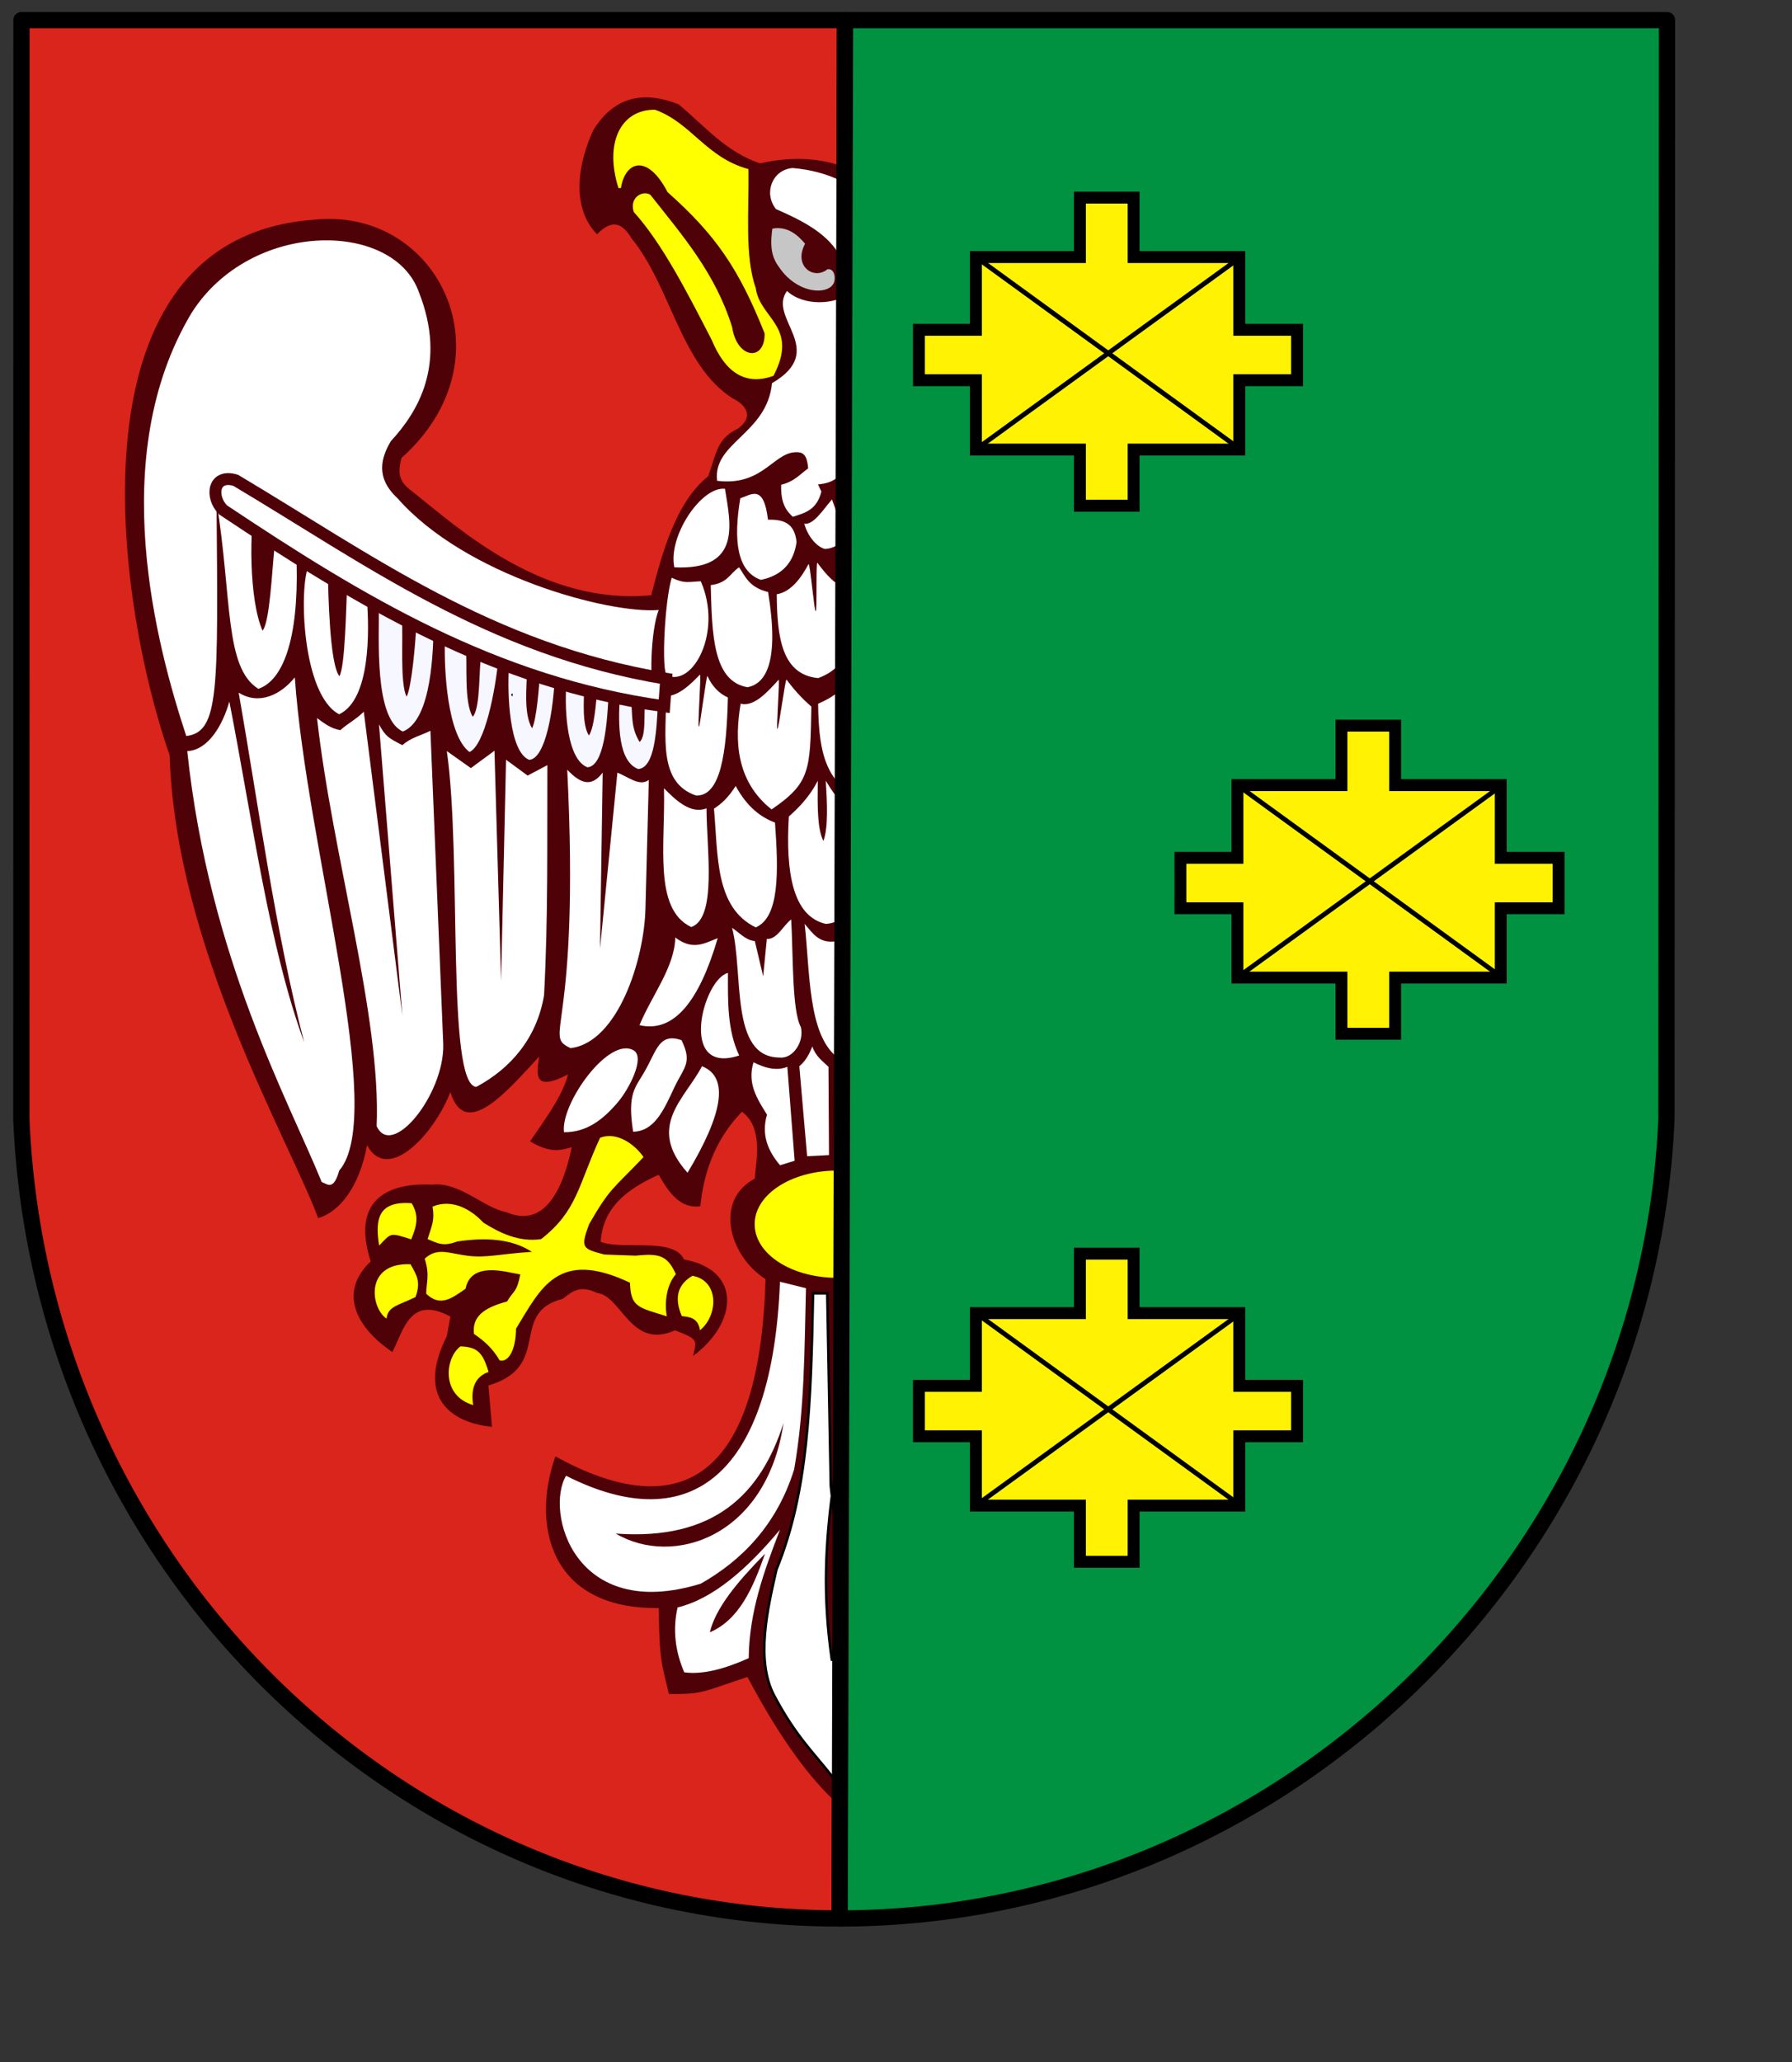 <?xml version="1.0" encoding="UTF-8" standalone="no"?>
<!-- Created with Inkscape (http://www.inkscape.org/) -->
<svg
   xmlns:dc="http://purl.org/dc/elements/1.1/"
   xmlns:cc="http://web.resource.org/cc/"
   xmlns:rdf="http://www.w3.org/1999/02/22-rdf-syntax-ns#"
   xmlns:svg="http://www.w3.org/2000/svg"
   xmlns="http://www.w3.org/2000/svg"
   xmlns:xlink="http://www.w3.org/1999/xlink"
   xmlns:sodipodi="http://inkscape.sourceforge.net/DTD/sodipodi-0.dtd"
   xmlns:inkscape="http://www.inkscape.org/namespaces/inkscape"
   id="svg2"
   sodipodi:version="0.32"
   inkscape:version="0.42+devel"
   width="600pt"
   height="690pt"
   sodipodi:docbase="D:\Inkscape-rysunki\nowe"
   sodipodi:docname="POL_Luboń_COA.svg"
   version="1.0">
  <rect width="100%" height="100%" fill="#333333" stroke="none"/>
  <defs
     id="defs5">
    <radialGradient
       r="7.793"
       fy="442.062"
       fx="258.885"
       cy="442.062"
       cx="258.885"
       gradientTransform="matrix(1.45,-0.12,0.116,1.4,-167.662,-145.507)"
       gradientUnits="userSpaceOnUse"
       id="radialGradient4548"
       xlink:href="#linearGradient3554"
       inkscape:collect="always" />
    <radialGradient
       r="7.793"
       fy="442.062"
       fx="258.885"
       cy="442.062"
       cx="258.885"
       gradientTransform="matrix(1.45,-0.12,0.116,1.4,-167.662,-145.507)"
       gradientUnits="userSpaceOnUse"
       id="radialGradient4416"
       xlink:href="#linearGradient3554"
       inkscape:collect="always" />
    <radialGradient
       r="7.793"
       fy="442.062"
       fx="258.885"
       cy="442.062"
       cx="258.885"
       gradientTransform="matrix(1.45,-0.12,0.116,1.4,-167.662,-145.507)"
       gradientUnits="userSpaceOnUse"
       id="radialGradient4098"
       xlink:href="#linearGradient3554"
       inkscape:collect="always" />
    <radialGradient
       r="7.793"
       fy="442.062"
       fx="258.885"
       cy="442.062"
       cx="258.885"
       gradientTransform="matrix(1.45,-0.12,0.116,1.4,-167.662,-145.507)"
       gradientUnits="userSpaceOnUse"
       id="radialGradient3572"
       xlink:href="#linearGradient3554"
       inkscape:collect="always" />
    <linearGradient
       id="linearGradient3554">
      <stop
         id="stop3556"
         offset="0"
         style="stop-color:#ffffff;stop-opacity:1;" />
      <stop
         id="stop3558"
         offset="1"
         style="stop-color:#000000;stop-opacity:1;" />
    </linearGradient>
  </defs>
  <sodipodi:namedview
     inkscape:window-height="685"
     inkscape:window-width="751"
     inkscape:pageshadow="2"
     inkscape:pageopacity="0.0"
     borderopacity="1.0"
     bordercolor="#666666"
     pagecolor="#ffffff"
     id="base"
     inkscape:zoom="0.47965736"
     inkscape:cx="354.919"
     inkscape:cy="358.29157"
     inkscape:window-x="152"
     inkscape:window-y="-3"
     inkscape:current-layer="svg2" />
  <path
     style="fill:none;fill-opacity:0.75;fill-rule:evenodd;stroke:#000000;stroke-width:1px;stroke-linecap:butt;stroke-linejoin:miter;stroke-opacity:1"
     d="M -384.027,114.716 C -383.904,114.716 -383.781,114.716 -384.027,114.716 z "
     id="path2997" />
  <g
     id="g3448">
    <path
       id="rect2571"
       d="M 377.239,8.986 L 9.578,8.986 L 9.534,499.602 C 18.051,698.242 178.679,855.954 374.851,855.954 L 377.239,8.986 z "
       style="opacity:1;fill:#d9251b;fill-opacity:1;fill-rule:evenodd;stroke:#000000;stroke-width:7.261;stroke-linecap:round;stroke-linejoin:round;stroke-miterlimit:4;stroke-dasharray:none;stroke-dashoffset:0;stroke-opacity:1" />
    <g
       transform="translate(-5,0)"
       id="g3326">
      <path
         id="path1312"
         d="M -4.702,8.536 C -4.173,8.536 -3.645,8.536 -4.702,8.536 z "
         style="fill:none;fill-opacity:0.75;fill-rule:evenodd;stroke:#000000;stroke-width:1.118px;stroke-linecap:butt;stroke-linejoin:miter;stroke-opacity:1" />
      <path
         id="path2189"
         d="M 296.737,97.046 C 296.208,97.046 295.68,97.046 296.737,97.046 z "
         style="fill:none;fill-opacity:0.75;fill-rule:evenodd;stroke:#000000;stroke-width:1.118px;stroke-linecap:butt;stroke-linejoin:miter;stroke-opacity:1" />
      <a
         style="fill:none;fill-opacity:1"
         id="a2345"
         transform="matrix(1.073,0,0,1.166,787.421,-1.718)">
        <path
           style="fill:#4f0108;fill-opacity:1;fill-rule:evenodd;stroke:none;stroke-width:1px;stroke-linecap:butt;stroke-linejoin:miter;stroke-opacity:1"
           d="M -480.79,91.128 C -492.016,80.496 -488.459,63.319 -482.297,51.19 C -473.651,38.445 -461.552,36.061 -446.88,41.393 C -436.16,49.513 -427.352,59.543 -412.97,64 C -362.605,53.278 -335.888,95.031 -338.868,124.172 C -341.2,144.961 -340.58,167.801 -331.495,184.783 C -323.256,199.855 -312.186,216.006 -309.971,231.077 C -272.15,226.59 -231.245,212.572 -203.462,188.011 C -192.899,183.743 -196.697,177.679 -201.954,171.433 C -226.411,155.258 -228.542,93.727 -170.305,84.773 C -124.893,79.48 -89.056,104.928 -81.385,169.926 C -79.958,208.106 -87.406,247.04 -101.731,284.467 C -108.118,349.198 -127.263,388.42 -147.698,431.412 C -153.813,439.086 -158.138,447.357 -158.248,457.033 C -166.788,463.061 -172.314,463.061 -174.826,457.033 L -183.869,441.961 C -196.919,451.634 -207.343,432.412 -218.533,421.615 C -234.405,436.996 -244.766,416.551 -256.964,408.051 L -272.036,410.312 L -253.197,434.426 L -267.514,441.208 C -269.66,448.492 -263.232,455.777 -255.457,463.061 C -248.187,470.515 -242.661,467.498 -237.372,463.061 C -229.601,455.001 -220.404,448.937 -202.708,454.772 C -181.283,455.74 -183.156,468.356 -180.855,478.886 L -246.415,478.886 L -185.376,479.64 C -177.534,495.045 -181.667,507.186 -195.926,516.564 L -204.969,501.493 L -219.286,500.739 L -212.504,512.796 C -206.327,539.796 -222.7,546.834 -232.85,550.474 C -226.367,537.788 -228.535,530.508 -238.125,527.867 C -257.604,521.981 -256.578,516.562 -258.472,506.768 C -264.825,500.133 -266.575,484.292 -284.093,499.986 C -293.613,504.611 -303.605,512.064 -311.221,505.261 C -314.539,509.756 -320.661,512.849 -316.496,521.085 C -331.212,519.639 -345.318,488.333 -317.249,484.161 C -308.323,475.405 -296.314,478.984 -285.6,477.379 L -285.6,469.09 C -288.142,464.769 -289.359,461.277 -307.453,447.236 L -314.989,464.568 C -330.57,457.04 -334.607,437.968 -340.61,420.862 C -348.586,429.521 -357.022,438.128 -347.392,448.744 C -332.192,464.31 -333.706,478.893 -352.667,492.45 C -359.814,565.443 -305.426,587.142 -267.514,554.996 C -259.007,591.787 -269.03,614.881 -306.699,617.541 C -305.746,629.111 -308.076,639.039 -311.101,648.62 C -323.675,650.716 -335.321,649.104 -345.885,643.162 C -356.074,664.317 -369.353,677.521 -382.809,689.883 C -394.615,679.467 -406.421,663.624 -418.227,643.162 C -437.265,648.975 -436.658,649.787 -450.899,649.671 C -453.664,638.694 -454.883,637.328 -455.151,616.788 C -500.82,617.325 -508.089,584.628 -498.104,558.764 C -449.647,583.275 -413.217,571.827 -410.691,490.943 C -425.745,482.085 -432.224,460.876 -415.212,452.511 C -414.397,444.762 -411.803,432.739 -420.487,426.89 C -430.17,436.018 -436.173,447.906 -437.819,463.061 C -446.101,464.052 -450.827,457.929 -455.151,451.004 C -468.029,456.318 -478.35,463.336 -479.265,476.625 C -470.333,480.002 -448.923,474.667 -444.601,483.407 C -420.358,487.421 -422.281,507.748 -440.833,520.332 C -439.248,514.162 -438.705,513.929 -448.369,510.536 C -466.798,518.097 -470.509,497.329 -480.772,496.218 C -488.274,492.877 -491.463,496.007 -495.09,498.479 C -517.82,503.827 -498.939,524.281 -525.986,531.635 L -524.479,547.46 C -542.481,545.775 -555.768,535.596 -543.318,512.796 L -541.811,505.261 C -558.259,497.167 -560.991,509.646 -565.925,518.825 C -580.817,509.639 -588.663,496.094 -574.967,484.161 C -583.703,458.919 -565.524,454.027 -549.346,454.772 C -537.887,453.645 -527.912,463.731 -518.45,465.322 C -503.459,471.295 -495.263,458.091 -491.322,440.454 C -495.836,441.596 -500.229,442.918 -508.654,438.194 C -502.335,429.653 -495.307,421.113 -492.829,412.573 C -507.422,419.564 -505.942,412.492 -504.886,405.791 C -517.903,418.689 -535.521,438.128 -541.811,419.355 C -548.341,435.092 -567.683,454.593 -576.474,439.701 C -579.713,455.843 -588.056,465.255 -596.821,467.583 C -608.919,437.556 -656.11,363.963 -658.613,290.496 C -681.433,230.206 -702.183,92.342 -598.328,85.527 C -546.41,80.672 -515.948,138.846 -562.157,176.708 C -563.205,180.978 -564.417,185.248 -557.635,189.518 C -536.91,204.869 -502.795,233.111 -458.255,229.244 C -453.765,213.391 -448.117,193.646 -434.531,183.71 C -431.066,174.581 -430.755,169.219 -422.175,165.505 C -415.034,160.697 -419.316,156.102 -424.44,153.875 C -446.086,141.05 -449.896,111.354 -466.472,92.635 C -471.245,85.144 -476.017,86.634 -480.79,91.128 z "
           id="path2339"
           sodipodi:nodetypes="cccccccccccccccccccccccccccccccccccccccccccccccccccccccccccccccccccccccccccccccccccccccccc" />
      </a>
      <g
         id="g2983"
         transform="translate(-19.511,-1.888)">
        <path
           style="fill:#ffff00;fill-opacity:1;fill-rule:evenodd;stroke:#ffff00;stroke-width:1.118px;stroke-linecap:butt;stroke-linejoin:miter;stroke-opacity:1"
           d="M 301.166,85.665 C 294.863,65.98 301.98,51.241 316.865,51.419 C 332.845,57.251 339.266,72.44 358.1,77.769 C 358.338,96.096 356.366,116.424 361.334,130.468 C 363.217,144.493 380.583,147.524 369.419,169.115 C 357.447,173.398 348.702,167.668 342.738,153.305 C 331.693,131.913 320.688,110.343 307.972,96.213 C 306.068,90.721 311.185,87.38 314.44,89.187 C 328.468,106.996 343.397,123.949 350.823,148.035 C 353.129,163.054 366.69,163.952 366.42,150.533 C 354.65,120.963 344.148,106.142 322.969,87.244 C 313.603,69.254 303.027,73.519 301.166,85.665 z "
           id="path2348"
           sodipodi:nodetypes="cccccccccccc" />
        <path
           style="fill:#c6c6c6;fill-opacity:1;fill-rule:evenodd;stroke:none;stroke-width:1px;stroke-linecap:butt;stroke-linejoin:miter;stroke-opacity:1"
           d="M 369.315,103.9 C 376.339,102.591 381.006,107.17 383.929,110.649 C 378.578,120.481 387.698,127.028 393.909,122.029 C 397.449,121.471 397.75,127.001 396.385,128.754 C 393.546,133.199 382.152,132.887 374.202,123.597 C 370.307,118.654 367.732,115.301 369.315,103.9 z "
           id="path2432"
           sodipodi:nodetypes="cccccc" />
        <path
           style="fill:#ffffff;fill-opacity:1;fill-rule:evenodd;stroke:none;stroke-width:1px;stroke-linecap:butt;stroke-linejoin:miter;stroke-opacity:1"
           d="M 433.757,128.754 C 429.23,104.822 411.293,79.485 378.319,76.863 C 369.366,77.598 365.236,87.917 370.894,95.146 C 385.818,101.779 404.658,110.461 402.855,133.271 C 397.255,137.488 383.524,138.795 375.844,131.711 C 366.929,143.846 394.516,158.052 369.161,172.847 C 366.914,195.598 342.559,199.298 344.66,216.403 C 366.111,219.08 370.187,202.092 381.536,203.767 C 388.193,204.965 382.573,221.048 389.703,218.016 C 405.454,216.634 398.598,204.014 408.265,204.573 C 419.19,209.563 406.82,219.117 440.191,217.21 C 423.918,180.328 441.202,152.363 433.757,128.754 z "
           id="path2430"
           sodipodi:nodetypes="cccccccccccc" />
      </g>
      <path
         sodipodi:nodetypes="ccc"
         id="path2464"
         d="M 306.04,253.119 C 336.146,254.548 331.197,233.836 328.643,218.076 C 318.079,216.934 303.115,239.286 306.04,253.119 z "
         style="fill:#ffffff;fill-opacity:1;fill-rule:evenodd;stroke:none;stroke-width:1px;stroke-linecap:butt;stroke-linejoin:miter;stroke-opacity:1" />
      <path
         style="fill:#ffffff;fill-opacity:1;fill-rule:evenodd;stroke:none;stroke-width:1px;stroke-linecap:butt;stroke-linejoin:miter;stroke-opacity:1"
         d="M 441.822,259.571 C 411.979,256.534 415.823,245.48 422.802,221.202 C 433.334,221.628 446.006,246.182 441.822,259.571 z "
         id="path2466"
         sodipodi:nodetypes="ccc" />
      <g
         id="g2443"
         transform="matrix(1.073,0,0,1.166,787.421,-1.718)">
        <g
           id="g2373">
          <path
             sodipodi:nodetypes="cccccccccccc"
             id="path2444"
             d="M -455.134,234.889 C -458.492,242.764 -459.108,262.819 -456.815,268.914 C -512.915,256.761 -551.867,249.223 -568.379,233.741 C -592.473,214.464 -603.796,211.795 -605.776,216.989 C -604.981,246.377 -611.521,261.871 -621.697,265.056 C -635.86,256.954 -632.582,230.563 -639.102,193.489 C -638.451,265.886 -637.885,281.578 -651.693,283.116 C -663.951,248.914 -685.317,176.229 -649.513,121.256 C -624.996,85.601 -565.844,85.749 -555.013,113.005 C -542.904,140.997 -555.666,159.432 -566.585,170.297 C -570.682,176.703 -573.059,184.252 -563.783,192.144 C -535.669,221.669 -476.061,236.427 -455.134,234.889 z "
             style="fill:#ffffff;fill-opacity:1;fill-rule:evenodd;stroke:none;stroke-width:1px;stroke-linecap:butt;stroke-linejoin:miter;stroke-opacity:1" />
          <g
             id="g2302">
            <path
               style="fill:#ffffff;fill-opacity:1;fill-rule:evenodd;stroke:none;stroke-width:1px;stroke-linecap:butt;stroke-linejoin:miter;stroke-opacity:1"
               d="M -600.76,217.899 C -604.877,226.081 -603.611,267.296 -588.085,274.8 C -574.841,269.039 -575.619,242.251 -576.487,231.427 C -584.435,226.998 -592.812,225.255 -600.76,217.899 z "
               id="path1379"
               sodipodi:nodetypes="cccc" />
            <path
               style="fill:#f7f7ff;fill-opacity:1;fill-rule:evenodd;stroke:none;stroke-width:1px;stroke-linecap:butt;stroke-linejoin:miter;stroke-opacity:1"
               d="M -571.577,233.366 C -571.368,245.384 -573.664,276.46 -561.576,281.395 C -549.182,276.89 -549.086,248.963 -548.729,241.874 C -556.483,239.707 -564.636,236.346 -571.577,233.366 z "
               id="path2254"
               sodipodi:nodetypes="cccc" />
            <path
               style="fill:#f7f7ff;fill-opacity:1;fill-rule:evenodd;stroke:none;stroke-width:1px;stroke-linecap:butt;stroke-linejoin:miter;stroke-opacity:1"
               d="M -544.093,246.835 C -544.44,256.978 -543.255,282.75 -533.853,289.237 C -527.466,286.52 -523.083,266.037 -521.734,252.823 C -529.111,251.116 -536.298,248.961 -544.093,246.835 z "
               id="path2256"
               sodipodi:nodetypes="cccc" />
            <path
               style="fill:#f7f7ff;fill-opacity:1;fill-rule:evenodd;stroke:none;stroke-width:1px;stroke-linecap:butt;stroke-linejoin:miter;stroke-opacity:1"
               d="M -517.43,256.447 C -518.197,267.03 -517.306,289.33 -508.971,292.229 C -502.162,291.726 -498.883,272.973 -498.35,259.919 C -503.925,259.572 -512.275,257.633 -517.43,256.447 z "
               id="path2260"
               sodipodi:nodetypes="cccc" />
            <path
               sodipodi:nodetypes="cccc"
               id="path2262"
               d="M -493.593,263.581 C -494.36,274.164 -493.097,292.183 -484.762,295.082 C -477.953,294.579 -476.46,278.61 -475.926,265.556 C -481.501,265.21 -488.438,264.766 -493.593,263.581 z "
               style="fill:#f7f7ff;fill-opacity:1;fill-rule:evenodd;stroke:none;stroke-width:1px;stroke-linecap:butt;stroke-linejoin:miter;stroke-opacity:1" />
            <path
               style="fill:#f7f7ff;fill-opacity:1;fill-rule:evenodd;stroke:none;stroke-width:1px;stroke-linecap:butt;stroke-linejoin:miter;stroke-opacity:1"
               d="M -471.303,268.132 C -472.07,278.715 -471.983,292.848 -463.649,295.747 C -456.84,295.244 -455.915,281.582 -455.381,268.528 C -462.536,268.763 -466.148,268.237 -471.303,268.132 z "
               id="path2264"
               sodipodi:nodetypes="cccc" />
            <g
               id="g2435"
               transform="translate(-750.085,3.321)">
              <path
                 sodipodi:nodetypes="cccc"
                 id="path2243"
                 d="M 127.622,184.883 C 124.339,201.049 124.552,227.706 130.112,239.45 C 133.141,236.489 134.112,215.937 135.092,207.649 C 131.297,201.105 129.349,193.083 127.622,184.883 z "
                 style="fill:#4f0108;fill-opacity:1;fill-rule:evenodd;stroke:none;stroke-width:1px;stroke-linecap:butt;stroke-linejoin:miter;stroke-opacity:1" />
              <path
                 sodipodi:nodetypes="cccc"
                 id="path2245"
                 d="M 157.315,218.659 C 157.525,224.371 157.934,251.961 162.079,256.887 C 164.552,253.41 164.891,229.277 165.285,223.72 L 157.315,218.659 z "
                 style="fill:#4f0108;fill-opacity:1;fill-rule:evenodd;stroke:none;stroke-width:1px;stroke-linecap:butt;stroke-linejoin:miter;stroke-opacity:1" />
              <path
                 sodipodi:nodetypes="cccc"
                 style="fill:#4f0108;fill-opacity:1;fill-rule:evenodd;stroke:none;stroke-width:1px;stroke-linecap:butt;stroke-linejoin:miter;stroke-opacity:1"
                 d="M 188.104,235.744 C 188.719,241.277 187.183,259.654 190.068,264.715 C 192.125,261.469 193.857,243.33 194.026,238.091 L 188.104,235.744 z "
                 id="path2247" />
              <path
                 id="path2249"
                 d="M 214.746,246.802 C 215.36,252.335 213.902,266.885 217.574,272.418 C 220.996,269.037 220.021,252.607 221.209,248.481 L 214.746,246.802 z "
                 style="fill:#4f0108;fill-opacity:1;fill-rule:evenodd;stroke:none;stroke-width:1px;stroke-linecap:butt;stroke-linejoin:miter;stroke-opacity:1"
                 sodipodi:nodetypes="cccc" />
              <path
                 sodipodi:nodetypes="cccc"
                 style="fill:#4f0108;fill-opacity:1;fill-rule:evenodd;stroke:none;stroke-width:1px;stroke-linecap:butt;stroke-linejoin:miter;stroke-opacity:1"
                 d="M 263.924,261.766 C 263.873,265.969 262.984,275.379 265.908,279.582 C 268.115,276.821 268.969,266.677 269.332,262.158 L 263.924,261.766 z "
                 id="path2251" />
              <path
                 id="path2253"
                 d="M 283.504,266.594 C 284.118,272.127 283.335,276.546 287.007,282.079 C 289.955,279.602 288.551,270.867 289.399,266.823 L 283.504,266.594 z "
                 style="fill:#4f0108;fill-opacity:1;fill-rule:evenodd;stroke:none;stroke-width:1px;stroke-linecap:butt;stroke-linejoin:miter;stroke-opacity:1"
                 sodipodi:nodetypes="cccc" />
              <path
                 sodipodi:nodetypes="cccc"
                 style="fill:#4f0108;fill-opacity:1;fill-rule:evenodd;stroke:none;stroke-width:1px;stroke-linecap:butt;stroke-linejoin:miter;stroke-opacity:1"
                 d="M 240.171,254.939 C 240.12,259.89 238.583,271.288 242.255,276.821 C 244.137,273.836 245.265,260.076 245.494,256.265 L 240.171,254.939 z "
                 id="path2255" />
            </g>
            <path
               style="fill:none;fill-opacity:0.75;fill-rule:evenodd;stroke:#000000;stroke-width:1px;stroke-linecap:butt;stroke-linejoin:miter;stroke-opacity:1"
               d="M -515.9,267.347 C -515.953,267.347 -516.005,267.347 -515.9,267.347 z "
               id="path2258" />
          </g>
        </g>
        <g
           id="g2401">
          <path
             sodipodi:nodetypes="cccccccc"
             id="path2393"
             d="M -606.533,260.677 C -601.61,326.044 -567.92,427.889 -588.05,449.398 C -590.482,457.24 -592.914,454.579 -595.346,453.776 C -608.767,423.29 -642.205,367.971 -651.282,288.888 C -642.436,288.515 -636.457,278.721 -633.771,269.919 C -624.058,315.691 -617.263,363.652 -602.642,400.272 C -614.636,357.952 -621.518,310.52 -629.88,266.514 C -621.332,271.437 -612.352,267.273 -606.533,260.677 z "
             style="fill:#ffffff;fill-opacity:1;fill-rule:evenodd;stroke:none;stroke-width:1px;stroke-linecap:butt;stroke-linejoin:miter;stroke-opacity:1" />
          <path
             sodipodi:nodetypes="cccccccccc"
             id="path2395"
             d="M -577.836,273.81 C -581.088,276.79 -584.826,278.508 -587.592,280.866 C -591.312,280.304 -594.059,278.452 -597.292,276.242 C -590.83,329.289 -570.561,390.55 -572.486,432.375 C -566.188,445.104 -544.417,420.429 -544.761,401.245 L -550.112,281.106 C -554.136,282.962 -558.12,283.64 -561.784,286.611 C -567.869,283.745 -568.772,283.181 -571.513,278.674 L -561.785,390.058 L -577.836,273.81 z "
             style="fill:#ffffff;fill-opacity:1;fill-rule:evenodd;stroke:none;stroke-width:1px;stroke-linecap:butt;stroke-linejoin:miter;stroke-opacity:1" />
          <path
             sodipodi:nodetypes="cccccccccc"
             id="path2397"
             d="M -543.288,288.871 L -533.285,295.39 L -523.465,288.746 L -520.714,376.793 L -518.65,292.185 L -509.676,298.251 L -501.454,294.249 C -501.576,323.514 -501.102,352.629 -502.829,382.296 C -505.824,398.745 -516.742,410.339 -531.032,417.377 C -543.618,416.481 -536.941,329.445 -543.288,288.871 z "
             style="fill:#ffffff;fill-opacity:1;fill-rule:evenodd;stroke:none;stroke-width:1px;stroke-linecap:butt;stroke-linejoin:miter;stroke-opacity:1" />
          <path
             sodipodi:nodetypes="cccccccc"
             id="path2399"
             d="M -493.184,296.013 C -487.217,301.778 -482.927,302.473 -478.441,297.126 L -479.554,364.441 L -472.322,297.126 C -467.754,298.755 -463.101,302.566 -459.248,299.907 L -460.639,348.864 C -461.074,368.582 -472.093,400.343 -491.793,402.549 C -503.772,397.315 -487.713,397.728 -493.184,296.013 z "
             style="fill:#ffffff;fill-opacity:1;fill-rule:evenodd;stroke:none;stroke-width:1px;stroke-linecap:butt;stroke-linejoin:miter;stroke-opacity:1" />
        </g>
      </g>
      <g
         id="g2417"
         transform="matrix(1.073,0,0,1.166,787.421,-1.718)">
        <g
           id="g2353">
          <path
             style="opacity:1;fill:#ffff00;fill-opacity:1;fill-rule:nonzero;stroke:none;stroke-width:2.835;stroke-linecap:round;stroke-linejoin:round;stroke-miterlimit:4;stroke-dasharray:none;stroke-dashoffset:0;stroke-opacity:1"
             d="M -168.816,116.194 C -161.151,113.704 -157.522,119.211 -156.246,125.068 C -152.812,122.621 -142.63,120.946 -139.458,129.43 C -136.238,138.043 -145.698,144.293 -152.548,143.102 C -146.283,155.379 -141.97,169.793 -142.32,183.294 C -147.556,246.117 -244.377,263.297 -304.494,269.059 L -303.957,257.059 C -227.095,255.592 -155.613,221.484 -153.451,183.613 C -152.764,172.219 -155.446,156.787 -161.234,146.044 C -164.33,149.891 -175.534,152.213 -179.289,144.528 C -183.32,136.278 -176.456,130.401 -171.71,130.568 C -174.823,127.493 -176.432,118.923 -168.816,116.194 z "
             id="path2426"
             sodipodi:nodetypes="ccsccccccscc" />
          <path
             style="fill:#ffffff;fill-opacity:1;fill-rule:evenodd;stroke:#000000;stroke-width:1px;stroke-linecap:butt;stroke-linejoin:miter;stroke-opacity:1"
             d="M -302.187,234.664 C -306.549,241.749 -302.76,247.288 -301.192,251.408 C -248.524,251.889 -194.559,230.927 -178.047,215.445 C -156.236,196.74 -152.356,181.991 -160.195,161.008 C -162.442,153.204 -165.805,151.056 -171.093,152.186 C -181.741,153.583 -187.967,138.589 -177.943,127.276 C -182.649,109.131 -159.948,101.859 -152.099,116.43 C -129.112,113.88 -127.002,137.017 -141.72,144.453 C -144.362,149.517 -141.132,153.394 -140.116,156.521 C -125.439,201.707 -152.208,213.022 -152.514,224.267 C -154.451,246.234 -149.769,260.729 -136.738,263.344 C -125.909,257.695 -126.045,243.959 -122,232.882 C -123.457,260.904 -120.318,278.113 -106.743,280.832 C -94.485,246.631 -73.119,174.516 -108.923,119.544 C -131.728,79.322 -193.733,85.178 -204.565,112.434 C -216.673,140.426 -205.624,157.72 -191.85,170.297 C -187.754,176.703 -186.518,181.398 -195.794,189.29 C -223.909,218.815 -281.26,236.201 -302.187,234.664 z "
             id="path2446"
             sodipodi:nodetypes="cccccccccccccccccc" />
          <g
             transform="matrix(-1,0,0,1,-759.467,0)"
             id="g2319">
            <path
               sodipodi:nodetypes="cccc"
               id="path2321"
               d="M -601.189,229.349 C -605.306,237.532 -603.611,267.296 -588.085,274.8 C -574.841,269.039 -576.477,257.254 -577.345,246.431 C -585.293,242.002 -593.241,236.706 -601.189,229.349 z "
               style="fill:#ffffff;fill-opacity:1;fill-rule:evenodd;stroke:none;stroke-width:1px;stroke-linecap:butt;stroke-linejoin:miter;stroke-opacity:1" />
            <path
               sodipodi:nodetypes="cccc"
               id="path2323"
               d="M -572.435,248.765 C -572.226,260.783 -573.664,276.46 -561.576,281.395 C -549.182,276.89 -549.944,264.361 -549.587,257.272 C -557.341,255.106 -565.494,251.745 -572.435,248.765 z "
               style="fill:#f7f7ff;fill-opacity:1;fill-rule:evenodd;stroke:none;stroke-width:1px;stroke-linecap:butt;stroke-linejoin:miter;stroke-opacity:1" />
            <path
               sodipodi:nodetypes="cccc"
               id="path2325"
               d="M -544.093,259.47 C -544.44,269.613 -543.255,282.75 -533.853,289.237 C -527.466,286.52 -523.083,278.672 -521.734,265.458 C -529.111,263.75 -536.298,261.596 -544.093,259.47 z "
               style="fill:#f7f7ff;fill-opacity:1;fill-rule:evenodd;stroke:none;stroke-width:1px;stroke-linecap:butt;stroke-linejoin:miter;stroke-opacity:1" />
            <path
               sodipodi:nodetypes="cccc"
               id="path2327"
               d="M -518.288,265.923 C -519.055,276.506 -517.306,289.33 -508.971,292.229 C -502.162,291.726 -499.741,282.449 -499.208,269.395 C -504.783,269.048 -513.133,267.109 -518.288,265.923 z "
               style="fill:#f7f7ff;fill-opacity:1;fill-rule:evenodd;stroke:none;stroke-width:1px;stroke-linecap:butt;stroke-linejoin:miter;stroke-opacity:1" />
            <path
               style="fill:#f7f7ff;fill-opacity:1;fill-rule:evenodd;stroke:none;stroke-width:1px;stroke-linecap:butt;stroke-linejoin:miter;stroke-opacity:1"
               d="M -493.164,270.688 C -493.932,281.271 -493.097,292.183 -484.762,295.082 C -477.953,294.579 -476.031,285.717 -475.497,272.663 C -481.072,272.317 -488.009,271.873 -493.164,270.688 z "
               id="path2329"
               sodipodi:nodetypes="cccc" />
            <path
               sodipodi:nodetypes="cccc"
               id="path2331"
               d="M -471.303,273.265 C -472.07,283.848 -471.983,292.848 -463.649,295.747 C -456.84,295.244 -455.915,286.715 -455.381,273.661 C -462.536,273.896 -466.148,273.37 -471.303,273.265 z "
               style="fill:#f7f7ff;fill-opacity:1;fill-rule:evenodd;stroke:none;stroke-width:1px;stroke-linecap:butt;stroke-linejoin:miter;stroke-opacity:1" />
            <g
               transform="translate(-750.085,3.321)"
               id="g2333">
              <path
                 style="fill:#4f0108;fill-opacity:1;fill-rule:evenodd;stroke:none;stroke-width:1px;stroke-linecap:butt;stroke-linejoin:miter;stroke-opacity:1"
                 d="M 127.622,184.883 C 124.339,201.049 124.552,215.466 130.112,227.21 C 133.141,224.249 134.112,215.937 135.092,207.649 C 131.297,201.105 129.349,193.083 127.622,184.883 z "
                 id="path2335"
                 sodipodi:nodetypes="cccc" />
              <path
                 style="fill:#4f0108;fill-opacity:1;fill-rule:evenodd;stroke:none;stroke-width:1px;stroke-linecap:butt;stroke-linejoin:miter;stroke-opacity:1"
                 d="M 158.173,233.662 C 158.383,239.375 157.505,248.013 161.65,252.938 C 164.123,249.461 164.891,244.28 165.285,238.724 L 158.173,233.662 z "
                 id="path2337"
                 sodipodi:nodetypes="cccc" />
              <path
                 id="path2340"
                 d="M 186.817,249.168 C 187.432,254.701 187.183,259.654 190.068,264.715 C 192.125,261.469 192.57,256.755 192.739,251.515 L 186.817,249.168 z "
                 style="fill:#4f0108;fill-opacity:1;fill-rule:evenodd;stroke:none;stroke-width:1px;stroke-linecap:butt;stroke-linejoin:miter;stroke-opacity:1"
                 sodipodi:nodetypes="cccc" />
              <path
                 sodipodi:nodetypes="cccc"
                 style="fill:#4f0108;fill-opacity:1;fill-rule:evenodd;stroke:none;stroke-width:1px;stroke-linecap:butt;stroke-linejoin:miter;stroke-opacity:1"
                 d="M 214.746,258.647 C 215.36,264.18 213.902,266.885 217.574,272.418 C 220.996,269.037 220.021,264.452 221.209,260.326 L 214.746,258.647 z "
                 id="path2342" />
              <path
                 id="path2344"
                 d="M 263.495,268.478 C 263.445,272.681 262.984,275.379 265.908,279.582 C 268.115,276.821 268.54,273.389 268.903,268.87 L 263.495,268.478 z "
                 style="fill:#4f0108;fill-opacity:1;fill-rule:evenodd;stroke:none;stroke-width:1px;stroke-linecap:butt;stroke-linejoin:miter;stroke-opacity:1"
                 sodipodi:nodetypes="cccc" />
              <path
                 sodipodi:nodetypes="cccc"
                 style="fill:#4f0108;fill-opacity:1;fill-rule:evenodd;stroke:none;stroke-width:1px;stroke-linecap:butt;stroke-linejoin:miter;stroke-opacity:1"
                 d="M 283.933,270.147 C 284.547,275.68 283.335,276.546 287.007,282.079 C 289.955,279.602 288.98,274.421 289.828,270.377 L 283.933,270.147 z "
                 id="path2346" />
              <path
                 id="path2349"
                 d="M 239.742,264.02 C 239.691,268.971 238.583,271.288 242.255,276.821 C 244.137,273.836 244.836,269.157 245.065,265.346 L 239.742,264.02 z "
                 style="fill:#4f0108;fill-opacity:1;fill-rule:evenodd;stroke:none;stroke-width:1px;stroke-linecap:butt;stroke-linejoin:miter;stroke-opacity:1"
                 sodipodi:nodetypes="cccc" />
            </g>
            <path
               id="path2351"
               d="M -515.9,267.347 C -515.953,267.347 -516.005,267.347 -515.9,267.347 z "
               style="fill:none;fill-opacity:0.75;fill-rule:evenodd;stroke:#000000;stroke-width:1px;stroke-linecap:butt;stroke-linejoin:miter;stroke-opacity:1" />
          </g>
        </g>
        <g
           id="g2407"
           transform="matrix(-1,0,0,1,-760.319,0.444)">
          <path
             style="fill:#ffffff;fill-opacity:1;fill-rule:evenodd;stroke:none;stroke-width:1px;stroke-linecap:butt;stroke-linejoin:miter;stroke-opacity:1"
             d="M -606.533,260.677 C -601.61,326.044 -567.92,427.889 -588.05,449.398 C -590.482,457.24 -592.914,454.579 -595.346,453.776 C -608.767,423.29 -642.205,367.971 -651.282,288.888 C -642.436,288.515 -636.457,278.721 -633.771,269.919 C -624.058,315.691 -617.263,363.652 -602.642,400.272 C -614.636,357.952 -621.518,310.52 -629.88,266.514 C -621.332,271.437 -612.352,267.273 -606.533,260.677 z "
             id="path2409"
             sodipodi:nodetypes="cccccccc" />
          <path
             style="fill:#ffffff;fill-opacity:1;fill-rule:evenodd;stroke:none;stroke-width:1px;stroke-linecap:butt;stroke-linejoin:miter;stroke-opacity:1"
             d="M -577.836,273.81 C -581.088,276.79 -584.826,278.508 -587.592,280.866 C -591.312,280.304 -594.059,278.452 -597.292,276.242 C -590.83,329.289 -570.561,390.55 -572.486,432.375 C -566.188,445.104 -544.417,420.429 -544.761,401.245 L -550.112,281.106 C -554.136,282.962 -558.12,283.64 -561.784,286.611 C -567.869,283.745 -568.772,283.181 -571.513,278.674 L -561.785,390.058 L -577.836,273.81 z "
             id="path2411"
             sodipodi:nodetypes="cccccccccc" />
          <path
             style="fill:#ffffff;fill-opacity:1;fill-rule:evenodd;stroke:none;stroke-width:1px;stroke-linecap:butt;stroke-linejoin:miter;stroke-opacity:1"
             d="M -543.288,288.871 L -533.285,295.39 L -523.465,288.746 L -520.714,376.793 L -518.65,292.185 L -509.676,298.251 L -501.454,294.249 C -501.576,323.514 -501.102,352.629 -502.829,382.296 C -505.824,398.745 -516.742,410.339 -531.032,417.377 C -543.618,416.481 -536.941,329.445 -543.288,288.871 z "
             id="path2413"
             sodipodi:nodetypes="cccccccccc" />
          <path
             style="fill:#ffffff;fill-opacity:1;fill-rule:evenodd;stroke:none;stroke-width:1px;stroke-linecap:butt;stroke-linejoin:miter;stroke-opacity:1"
             d="M -493.184,296.013 C -487.217,301.778 -482.927,302.473 -478.441,297.126 L -479.554,364.441 L -472.322,297.126 C -467.754,298.755 -463.101,302.566 -459.248,299.907 L -460.639,348.864 C -461.074,368.582 -472.093,400.343 -491.793,402.549 C -503.772,397.315 -487.713,397.728 -493.184,296.013 z "
             id="path2415"
             sodipodi:nodetypes="cccccccc" />
        </g>
      </g>
      <g
         id="g2395"
         transform="matrix(1.073,0,0,1.166,787.421,-1.718)">
        <path
           style="fill:#ffff00;fill-opacity:1;fill-rule:evenodd;stroke:none;stroke-width:2.835;stroke-linecap:butt;stroke-linejoin:miter;stroke-miterlimit:4;stroke-dasharray:none;stroke-opacity:1"
           d="M -441.095,489.657 C -429.902,491.486 -430.299,504.745 -437.94,510.486 C -438.854,505.27 -443.013,505.438 -445.545,505.062 C -449.021,497.448 -446.734,492.714 -441.095,489.657 z "
           id="path2218"
           sodipodi:nodetypes="cccc" />
        <path
           style="fill:#ffff00;fill-opacity:1;fill-rule:evenodd;stroke:none;stroke-width:0.585;stroke-linecap:butt;stroke-linejoin:miter;stroke-miterlimit:4;stroke-dasharray:none;stroke-opacity:1"
           d="M -537.605,516.662 C -530.621,516.922 -528.348,518.899 -525.927,526.459 C -531.331,528.162 -533.452,532.523 -532.339,539.115 C -545.871,535.484 -544.001,520.928 -537.605,516.662 z "
           id="path2216"
           sodipodi:nodetypes="cccc" />
        <path
           style="fill:#ffff00;fill-opacity:1;fill-rule:evenodd;stroke:none;stroke-width:2.835;stroke-linecap:butt;stroke-linejoin:miter;stroke-miterlimit:4;stroke-dasharray:none;stroke-opacity:1"
           d="M -558.402,485.249 C -555.741,489.482 -554.047,492.003 -556.306,497.785 C -563.523,501.039 -567.773,501.255 -568.369,506.036 C -575.026,502.04 -577.609,484.486 -558.402,485.249 z "
           id="path2214"
           sodipodi:nodetypes="cccc" />
        <path
           style="fill:#ffff00;fill-opacity:1;fill-rule:evenodd;stroke:none;stroke-width:0.585;stroke-linecap:butt;stroke-linejoin:miter;stroke-miterlimit:4;stroke-dasharray:none;stroke-opacity:1"
           d="M -557.929,461.886 C -554.653,466.792 -555.907,470.799 -558.102,475.706 C -567.1,473.108 -566.233,473.102 -571.446,478.095 C -573.309,467.512 -571.503,460.973 -557.929,461.886 z "
           id="path2212"
           sodipodi:nodetypes="cccc" />
        <path
           style="fill:#ffff00;fill-opacity:1;fill-rule:evenodd;stroke:none;stroke-width:0.71;stroke-linecap:butt;stroke-linejoin:miter;stroke-miterlimit:4;stroke-dasharray:none;stroke-opacity:1"
           d="M -479.543,436.875 C -488.732,455.222 -488.977,464.783 -504.053,475.625 C -513.318,476.902 -521.546,473.126 -528.108,469.286 C -533.181,464.292 -540.946,460.051 -549.23,463.17 C -548.268,468.419 -549.494,470.369 -551.287,475.618 C -547.042,477.169 -544.987,478.602 -538.925,476.518 C -527.207,474.914 -516.295,475.427 -507.903,480.499 C -521.208,481.273 -526.757,482.908 -534.625,481.992 C -542.64,481.06 -547.213,478.681 -552.487,483.107 C -550.296,489.535 -551.835,491.903 -551.848,496.542 C -546.029,501.642 -541.321,498.352 -535.501,494.615 C -533.178,483.899 -518.554,488.261 -512.703,489.145 C -514.305,496.33 -515.388,495.034 -518.212,499.496 C -528.295,501.943 -532.811,505.521 -531.99,511.905 C -528.421,514.134 -524.335,517.129 -521.339,522.002 C -517.838,522.877 -514.594,518.435 -514.499,509.893 C -504.202,494.498 -497.183,479.176 -467.077,492.304 C -466.82,501.757 -463.475,501.78 -451.76,505.147 C -452.886,499.433 -451.602,492.747 -447.995,489.057 C -451.641,481.416 -455.54,481.14 -464.766,481.949 L -477.778,481.526 C -486.54,479.299 -487.952,479.323 -484.07,469.886 C -475.322,455.858 -474.264,456.633 -461.456,444.229 C -464.831,439.611 -472.497,434.244 -479.543,436.875 z "
           id="path2210"
           sodipodi:nodetypes="cccccccscccccccccccccccc" />
      </g>
      <g
         transform="matrix(-1.073,0,0,1.166,-30.271,-1.718)"
         id="g2402">
        <path
           sodipodi:nodetypes="cccc"
           id="path2404"
           d="M -441.095,489.657 C -429.902,491.486 -430.299,504.745 -437.94,510.486 C -438.854,505.27 -443.013,505.438 -445.545,505.062 C -449.021,497.448 -446.734,492.714 -441.095,489.657 z "
           style="fill:#ffff00;fill-opacity:1;fill-rule:evenodd;stroke:none;stroke-width:2.835;stroke-linecap:butt;stroke-linejoin:miter;stroke-miterlimit:4;stroke-dasharray:none;stroke-opacity:1" />
        <path
           sodipodi:nodetypes="cccc"
           id="path2406"
           d="M -537.605,516.662 C -530.621,516.922 -528.348,518.899 -525.927,526.459 C -531.331,528.162 -533.452,532.523 -532.339,539.115 C -545.871,535.484 -544.001,520.928 -537.605,516.662 z "
           style="fill:#ffff00;fill-opacity:1;fill-rule:evenodd;stroke:none;stroke-width:0.585;stroke-linecap:butt;stroke-linejoin:miter;stroke-miterlimit:4;stroke-dasharray:none;stroke-opacity:1" />
        <path
           sodipodi:nodetypes="cccc"
           id="path2408"
           d="M -558.402,485.249 C -555.741,489.482 -554.047,492.003 -556.306,497.785 C -563.523,501.039 -567.773,501.255 -568.369,506.036 C -575.026,502.04 -577.609,484.486 -558.402,485.249 z "
           style="fill:#ffff00;fill-opacity:1;fill-rule:evenodd;stroke:none;stroke-width:2.835;stroke-linecap:butt;stroke-linejoin:miter;stroke-miterlimit:4;stroke-dasharray:none;stroke-opacity:1" />
        <path
           sodipodi:nodetypes="cccc"
           id="path2410"
           d="M -557.929,461.886 C -554.653,466.792 -555.907,470.799 -558.102,475.706 C -567.1,473.108 -566.233,473.102 -571.446,478.095 C -573.309,467.512 -571.503,460.973 -557.929,461.886 z "
           style="fill:#ffff00;fill-opacity:1;fill-rule:evenodd;stroke:none;stroke-width:0.585;stroke-linecap:butt;stroke-linejoin:miter;stroke-miterlimit:4;stroke-dasharray:none;stroke-opacity:1" />
        <path
           sodipodi:nodetypes="cccccccscccccccccccccccc"
           id="path2412"
           d="M -479.543,436.875 C -488.732,455.222 -488.977,464.783 -504.053,475.625 C -513.318,476.902 -521.546,473.126 -528.108,469.286 C -533.181,464.292 -540.946,460.051 -549.23,463.17 C -548.268,468.419 -549.494,470.369 -551.287,475.618 C -547.042,477.169 -544.987,478.602 -538.925,476.518 C -527.207,474.914 -516.295,475.427 -507.903,480.499 C -521.208,481.273 -526.757,482.908 -534.625,481.992 C -542.64,481.06 -547.213,478.681 -552.487,483.107 C -550.296,489.535 -551.835,491.903 -551.848,496.542 C -546.029,501.642 -541.321,498.352 -535.501,494.615 C -533.178,483.899 -518.554,488.261 -512.703,489.145 C -514.305,496.33 -515.388,495.034 -518.212,499.496 C -528.295,501.943 -532.811,505.521 -531.99,511.905 C -528.421,514.134 -524.335,517.129 -521.339,522.002 C -517.838,522.877 -514.594,518.435 -514.499,509.893 C -504.202,494.498 -497.183,479.176 -467.077,492.304 C -466.82,501.757 -463.475,501.78 -451.76,505.147 C -452.886,499.433 -451.602,492.747 -447.995,489.057 C -451.641,481.416 -455.54,481.14 -464.766,481.949 L -477.778,481.526 C -486.54,479.299 -487.952,479.323 -484.07,469.886 C -475.322,455.858 -474.264,456.633 -461.456,444.229 C -464.831,439.611 -472.497,434.244 -479.543,436.875 z "
           style="fill:#ffff00;fill-opacity:1;fill-rule:evenodd;stroke:none;stroke-width:0.71;stroke-linecap:butt;stroke-linejoin:miter;stroke-miterlimit:4;stroke-dasharray:none;stroke-opacity:1" />
      </g>
      <path
         d="M -346.788 469.911 A 34.199 20.399 0 1 1  -415.185,469.911 A 34.199 20.399 0 1 1  -346.788 469.911 z"
         sodipodi:ry="20.399265"
         sodipodi:rx="34.198769"
         sodipodi:cy="469.91071"
         sodipodi:cx="-380.98627"
         id="path2414"
         style="opacity:1;fill:#ffff00;fill-opacity:1;fill-rule:nonzero;stroke:none;stroke-width:0.71;stroke-linecap:round;stroke-linejoin:round;stroke-miterlimit:4;stroke-dasharray:none;stroke-dashoffset:0;stroke-opacity:1"
         sodipodi:type="arc"
         transform="matrix(1.073,0,0,1.166,787.421,-1.718)" />
      <path
         sodipodi:nodetypes="ccccc"
         id="path2469"
         d="M 353.742,216.29 C 360.126,214.704 362.482,211.105 366.507,208.49 L 371.692,219.323 C 369.579,227.731 364.13,228.892 358.928,230.589 C 356.051,227.902 353.478,224.665 353.742,216.29 z "
         style="fill:#ffffff;fill-opacity:1;fill-rule:evenodd;stroke:none;stroke-width:1px;stroke-linecap:butt;stroke-linejoin:miter;stroke-opacity:1" />
      <path
         sodipodi:nodetypes="ccccc"
         id="path2471"
         d="M 399.968,211.286 C 396.245,215.462 392.522,220.498 388.8,221.252 C 389.605,231.626 393.227,232.822 397.176,232.952 C 403.009,232.057 406.767,227.781 408.345,219.952 C 405.552,218.939 402.76,215.761 399.968,211.286 z "
         style="fill:#ffffff;fill-opacity:1;fill-rule:evenodd;stroke:none;stroke-width:1px;stroke-linecap:butt;stroke-linejoin:miter;stroke-opacity:1" />
      <path
         sodipodi:nodetypes="ccccc"
         id="path2473"
         d="M 376.416,222.831 C 372.295,227.594 368.173,234.292 364.051,233.664 C 365.587,239.281 369.564,243.93 373.225,244.93 C 378.289,244.803 382.467,240.936 384.394,236.264 C 380.245,235.022 378.536,228.48 376.416,222.831 z "
         style="fill:#ffffff;fill-opacity:1;fill-rule:evenodd;stroke:none;stroke-width:1px;stroke-linecap:butt;stroke-linejoin:miter;stroke-opacity:1" />
      <path
         sodipodi:nodetypes="ccccc"
         id="path2475"
         d="M 335.482,222.325 C 332.355,241.178 333.987,254.859 344.656,258.724 C 354.427,256.719 359.346,250.76 360.612,241.825 C 359.658,232.764 354.042,231.809 347.848,231.858 C 345.949,215.798 340.429,220.721 335.482,222.325 z "
         style="fill:#ffffff;fill-opacity:1;fill-rule:evenodd;stroke:none;stroke-width:1px;stroke-linecap:butt;stroke-linejoin:miter;stroke-opacity:1" />
      <path
         sodipodi:nodetypes="cccccc"
         id="path2477"
         d="M 408.389,225.864 C 403.602,233.192 398.816,236.529 394.029,239.297 C 390.406,237.094 384.479,245.867 378.872,250.13 C 378.949,257.888 384.94,260.051 391.237,264.43 C 402.01,259.075 412.198,252.732 413.574,231.497 L 408.389,225.864 z "
         style="fill:#ffffff;fill-opacity:1;fill-rule:evenodd;stroke:none;stroke-width:1px;stroke-linecap:butt;stroke-linejoin:miter;stroke-opacity:1" />
      <path
         sodipodi:nodetypes="cccc"
         id="path2479"
         d="M 317.856,259.35 C 312.374,259.558 310.629,260.555 304.869,257.772 C 301.664,268.575 300.216,299.717 302.748,301.346 C 314.433,306.529 327.683,281.878 317.856,259.35 z "
         style="fill:#ffffff;fill-opacity:1;fill-rule:evenodd;stroke:none;stroke-width:1px;stroke-linecap:butt;stroke-linejoin:miter;stroke-opacity:1" />
      <path
         sodipodi:nodetypes="ccccc"
         id="path2481"
         d="M 334.92,253.105 C 330.611,256.111 329.904,260.069 322.296,261.061 C 322.854,282.948 323.245,304.002 338.712,306.619 C 346.981,305.028 352.968,295.2 347.904,264.149 C 339.155,262.002 337.664,256.917 334.92,253.105 z "
         style="fill:#ffffff;fill-opacity:1;fill-rule:evenodd;stroke:none;stroke-width:1px;stroke-linecap:butt;stroke-linejoin:miter;stroke-opacity:1" />
      <path
         sodipodi:nodetypes="ccccccc"
         id="path2483"
         d="M 369.141,272.607 C 368.59,273.72 366.59,250.503 365.939,251.712 C 362.759,257.613 358.3,264.057 351.766,265.138 C 351.894,284.166 353.981,301.069 370.278,302.545 C 388.593,295.813 383.906,278.178 383.272,262.465 C 378.071,261.422 373.76,256.232 369.921,251.128 C 369.177,250.139 369.853,273.558 369.141,272.607 z "
         style="fill:#ffffff;fill-opacity:1;fill-rule:evenodd;stroke:none;stroke-width:1px;stroke-linecap:butt;stroke-linejoin:miter;stroke-opacity:1" />
      <path
         sodipodi:nodetypes="ccccc"
         id="path2485"
         d="M 413.442,252.04 C 406.712,262.191 400.057,266.707 391.013,269.542 C 388.896,287.18 392.829,299.707 405.86,304.546 C 419.615,300.291 420.267,282.551 418.18,261.992 C 418.901,255.551 415.965,254.076 413.442,252.04 z "
         style="fill:#ffffff;fill-opacity:1;fill-rule:evenodd;stroke:none;stroke-width:1px;stroke-linecap:butt;stroke-linejoin:miter;stroke-opacity:1" />
      <path
         sodipodi:nodetypes="cccc"
         id="path2487"
         d="M 426.379,262.337 C 433.795,266.321 438.306,267.426 447.86,266.798 C 450.114,277.527 449.905,289.595 448.808,302.145 C 430.423,300.232 426.785,284.926 426.379,262.337 z "
         style="fill:#ffffff;fill-opacity:1;fill-rule:evenodd;stroke:none;stroke-width:1px;stroke-linecap:butt;stroke-linejoin:miter;stroke-opacity:1" />
      <path
         sodipodi:nodetypes="ccccccc"
         id="path2489"
         d="M 317.022,324.173 C 316.267,324.913 318.19,300.265 317.444,301.024 C 312.992,305.553 308.545,310.091 302.323,310.773 C 302.483,328.528 298.599,349.124 315.743,354.94 C 326.752,355.351 329.378,335.727 329.953,311.202 C 325.739,309.285 322.811,305.971 320.823,301.636 C 320.405,300.724 317.36,325.173 317.022,324.173 z "
         style="fill:#ffffff;fill-opacity:1;fill-rule:evenodd;stroke:none;stroke-width:1px;stroke-linecap:butt;stroke-linejoin:miter;stroke-opacity:1" />
      <path
         sodipodi:nodetypes="ccccccc"
         id="path2491"
         d="M 352.074,325.154 C 351.416,325.858 353.253,302.56 352.563,303.32 C 347.474,308.934 341.567,315.474 335.639,313.976 C 332.961,330.159 333.388,348.354 349.454,361.144 C 366.67,349.374 366.734,343.873 367.216,315.262 C 362.561,311.25 359.123,307.237 356.127,303.225 C 355.601,302.52 352.577,325.858 352.074,325.154 z "
         style="fill:#ffffff;fill-opacity:1;fill-rule:evenodd;stroke:none;stroke-width:1px;stroke-linecap:butt;stroke-linejoin:miter;stroke-opacity:1" />
      <path
         sodipodi:nodetypes="ccccccc"
         id="path2493"
         d="M 386.484,299.734 C 382.148,307.889 376.082,311.434 370.229,313.978 C 370.504,337.6 374.085,350.008 392.117,358.646 C 410.512,352.561 413.587,331.723 409.034,309.068 C 403.079,306.726 397.133,304.288 391.746,296.29 C 393.169,309.133 391.783,314.936 390.636,321.336 C 388.09,315.273 387.215,309.386 386.484,299.734 z "
         style="fill:#ffffff;fill-opacity:1;fill-rule:evenodd;stroke:none;stroke-width:1px;stroke-linecap:butt;stroke-linejoin:miter;stroke-opacity:1" />
      <path
         sodipodi:nodetypes="ccccccc"
         id="path2495"
         d="M 422.68,294.681 C 420.12,300.779 418.047,307.723 414.326,311.802 C 414.666,343.432 420.177,350.181 432.512,354.929 C 441.846,350.358 448.182,338.679 445.464,305.529 C 437.712,301.64 428.489,300.038 426.727,295.605 L 429.497,313.007 C 426.322,311.192 424.397,303.434 422.68,294.681 z "
         style="fill:#ffffff;fill-opacity:1;fill-rule:evenodd;stroke:none;stroke-width:1px;stroke-linecap:butt;stroke-linejoin:miter;stroke-opacity:1" />
      <path
         id="path2497"
         d="M 314.507,412.606 C 314.507,412.477 314.507,412.347 314.507,412.606 z "
         style="fill:none;fill-opacity:0.75;fill-rule:evenodd;stroke:#000000;stroke-width:1.118px;stroke-linecap:butt;stroke-linejoin:miter;stroke-opacity:1" />
      <path
         sodipodi:nodetypes="cccc"
         id="path2499"
         d="M 313.607,413.625 C 296.559,405.644 302.105,376.491 301.416,351.695 C 306.609,356.972 313.349,363.44 320.419,360.653 C 320.407,378.586 325.225,409.505 313.607,413.625 z "
         style="fill:#ffffff;fill-opacity:1;fill-rule:evenodd;stroke:none;stroke-width:1px;stroke-linecap:butt;stroke-linejoin:miter;stroke-opacity:1" />
      <path
         sodipodi:nodetypes="ccccc"
         id="path2501"
         d="M 333.414,350.676 C 330.187,355.869 326.96,358.705 323.734,360.803 C 325.605,381.606 324.102,404.853 342.378,413.775 C 353.018,409.237 352.575,388.952 350.983,367.035 C 344.73,364.594 338.716,360.344 333.414,350.676 z "
         style="fill:#ffffff;fill-opacity:1;fill-rule:evenodd;stroke:none;stroke-width:1px;stroke-linecap:butt;stroke-linejoin:miter;stroke-opacity:1" />
      <path
         sodipodi:nodetypes="ccccccc"
         id="path2503"
         d="M 370.073,348.339 C 366.248,355.883 360.99,360.881 357.166,364.308 C 355.672,389.43 358.949,408.838 373.658,412.217 C 389.079,411.221 389.618,389.304 389.076,365.866 C 383.635,362.372 378.145,355.976 373.658,348.339 C 374.263,358.347 374.812,369.311 372.583,375.214 C 369.861,369.704 369.933,360.069 370.073,348.339 z "
         style="fill:#ffffff;fill-opacity:1;fill-rule:evenodd;stroke:none;stroke-width:1px;stroke-linecap:butt;stroke-linejoin:miter;stroke-opacity:1" />
      <path
         sodipodi:nodetypes="ccccc"
         id="path2505"
         d="M 412.277,346.93 C 406.608,354.996 400.69,362.523 392.199,364.458 C 393.862,381.733 386.963,405.027 403.314,411.977 C 420.078,404.22 422.259,381.552 423.034,357.447 C 415.91,355.479 414.96,350.828 412.277,346.93 z "
         style="fill:#ffffff;fill-opacity:1;fill-rule:evenodd;stroke:none;stroke-width:1px;stroke-linecap:butt;stroke-linejoin:miter;stroke-opacity:1" />
      <path
         sodipodi:nodetypes="ccccc"
         id="path2507"
         d="M 449.94,350.676 L 450.657,401.7 C 449.419,409.268 445.765,411.586 441.693,412.996 C 426.805,414.962 434.541,379.243 432.371,360.024 C 439.815,359.782 445.357,356.098 449.94,350.676 z "
         style="fill:#ffffff;fill-opacity:1;fill-rule:evenodd;stroke:none;stroke-width:1px;stroke-linecap:butt;stroke-linejoin:miter;stroke-opacity:1" />
      <path
         sodipodi:nodetypes="cccc"
         id="path2509"
         d="M 306.467,418.29 C 306.176,431.533 295.945,444.156 290.485,457.399 C 305.928,460.989 317.2,446.578 325.415,418.567 C 319.492,420.871 314.288,424.231 306.467,418.29 z "
         style="fill:#ffffff;fill-opacity:1;fill-rule:evenodd;stroke:none;stroke-width:1px;stroke-linecap:butt;stroke-linejoin:miter;stroke-opacity:1" />
      <path
         sodipodi:nodetypes="cccc"
         id="path2511"
         d="M 451.111,419.228 C 454.85,437.329 461.499,449.11 469.038,458.957 C 455.186,458.924 439.939,449.44 433.901,421.565 C 440.576,424.866 446.347,424.235 451.111,419.228 z "
         style="fill:#ffffff;fill-opacity:1;fill-rule:evenodd;stroke:none;stroke-width:1px;stroke-linecap:butt;stroke-linejoin:miter;stroke-opacity:1" />
      <path
         sodipodi:nodetypes="ccc"
         id="path2513"
         d="M 329.987,434.105 C 329.932,446.847 329.661,459.648 335,470.925 C 307.425,480.081 318.979,436.625 329.987,434.105 z "
         style="fill:#ffffff;fill-opacity:1;fill-rule:evenodd;stroke:none;stroke-width:1px;stroke-linecap:butt;stroke-linejoin:miter;stroke-opacity:1" />
      <path
         sodipodi:nodetypes="cccccccc"
         id="path2515"
         d="M 331.82,413.946 C 335.114,416.204 338.058,419.6 341.968,419.848 L 345.7,435.587 L 347.341,418.897 C 351.854,419.355 354.953,412.502 358.214,410.239 C 359.131,426.496 358.545,450.901 362.497,458.178 C 364.184,464.689 359.022,472.527 353.068,471.841 C 330.698,471.827 337.082,434.404 331.82,413.946 z "
         style="fill:#ffffff;fill-opacity:1;fill-rule:evenodd;stroke:none;stroke-width:1px;stroke-linecap:butt;stroke-linejoin:miter;stroke-opacity:1" />
      <path
         sodipodi:nodetypes="ccccc"
         id="path2517"
         d="M 364.218,412.202 C 367.538,416.05 370.319,420.601 376.963,420.114 C 382.456,419.838 386.612,415.202 390.749,410.507 C 390.267,433.467 396.426,464.002 378.524,471.543 C 365.687,461.093 366.649,433.956 364.218,412.202 z "
         style="fill:#ffffff;fill-opacity:1;fill-rule:evenodd;stroke:none;stroke-width:1px;stroke-linecap:butt;stroke-linejoin:miter;stroke-opacity:1" />
      <path
         sodipodi:nodetypes="ccccc"
         id="path2519"
         d="M 409.477,419.267 C 406.331,419.077 402.566,416.535 398.032,411.072 C 398.727,432.339 390.699,464.977 403.755,470.13 C 418.269,462.378 423.91,437.756 427.425,409.094 C 421.811,413.887 416.42,419.526 409.477,419.267 z "
         style="fill:#ffffff;fill-opacity:1;fill-rule:evenodd;stroke:none;stroke-width:1px;stroke-linecap:butt;stroke-linejoin:miter;stroke-opacity:1" />
      <path
         sodipodi:nodetypes="ccc"
         id="path2521"
         d="M 430.546,428.309 C 418.952,454.154 418.131,471.972 430.807,479.738 C 440.101,472.228 443.992,445.892 430.546,428.309 z "
         style="fill:#ffffff;fill-opacity:1;fill-rule:evenodd;stroke:none;stroke-width:1px;stroke-linecap:butt;stroke-linejoin:miter;stroke-opacity:1" />
      <path
         sodipodi:nodetypes="ccsc"
         id="path2523"
         d="M 288.035,468.741 C 276.938,461.864 255.108,492.544 256.791,505.169 C 266.913,505.243 274.259,499.537 280.855,491.74 C 285.999,485.659 292.914,472.056 288.035,468.741 z "
         style="fill:#ffffff;fill-opacity:1;fill-rule:evenodd;stroke:none;stroke-width:1px;stroke-linecap:butt;stroke-linejoin:miter;stroke-opacity:1" />
      <path
         sodipodi:nodetypes="cscsc"
         id="path2525"
         d="M 468.151,465.577 C 473.255,461.202 480.425,468.564 487.568,476.691 C 493.861,483.851 501.78,491.689 498.562,499.744 C 486.671,505.793 482.75,496.296 476.346,488.264 C 470.236,480.6 466.088,470.917 468.151,465.577 z "
         style="fill:#ffffff;fill-opacity:1;fill-rule:evenodd;stroke:none;stroke-width:1px;stroke-linecap:butt;stroke-linejoin:miter;stroke-opacity:1" />
      <path
         sodipodi:nodetypes="cccc"
         id="path2527"
         d="M 441.813,471.099 C 450.579,477.566 455.072,524.545 444.072,525.515 C 438.541,515.277 428.614,498.369 430.587,485.967 C 433.792,483.69 440.251,478.407 441.813,471.099 z "
         style="fill:#ffffff;fill-opacity:1;fill-rule:evenodd;stroke:none;stroke-width:1px;stroke-linecap:butt;stroke-linejoin:miter;stroke-opacity:1" />
      <path
         sodipodi:nodetypes="ccc"
         id="path2529"
         d="M 318.386,475.717 C 330.518,480.518 327.864,496.753 311.935,523.254 C 293.385,502.453 310.822,490.267 318.386,475.717 z "
         style="fill:#ffffff;fill-opacity:1;fill-rule:evenodd;stroke:none;stroke-width:1px;stroke-linecap:butt;stroke-linejoin:miter;stroke-opacity:1" />
      <path
         sodipodi:nodetypes="cscsc"
         id="path2531"
         d="M 309.23,464.059 C 314.286,474.31 310.177,476.365 306.077,485.113 C 301.399,495.093 297.283,504.724 287.648,504.943 C 284.945,487.747 288.656,485.288 292.786,478.058 C 298.279,468.441 299.232,460.745 309.23,464.059 z "
         style="fill:#ffffff;fill-opacity:1;fill-rule:evenodd;stroke:none;stroke-width:1px;stroke-linecap:butt;stroke-linejoin:miter;stroke-opacity:1" />
      <path
         sodipodi:nodetypes="ccsc"
         id="path2533"
         d="M 444.786,464.252 C 447.704,478.074 461.024,507.979 471.897,505.718 C 474.102,491.57 469.366,486.003 465.198,476.409 C 461.194,467.191 464.424,461.067 444.786,464.252 z "
         style="fill:#ffffff;fill-opacity:1;fill-rule:evenodd;stroke:none;stroke-width:1px;stroke-linecap:butt;stroke-linejoin:miter;stroke-opacity:1" />
      <path
         sodipodi:nodetypes="cccccc"
         id="path2640"
         d="M 341.384,473.958 C 346.11,476.362 351.534,478.029 356.492,475.978 L 359.746,517.894 L 353.238,519.914 C 347.861,513.536 344.768,506.394 347.414,497.334 C 343.096,490.378 338.473,483.532 341.384,473.958 z "
         style="fill:#ffffff;fill-opacity:1;fill-rule:evenodd;stroke:none;stroke-width:1px;stroke-linecap:butt;stroke-linejoin:miter;stroke-opacity:1" />
      <path
         sodipodi:nodetypes="cccccc"
         id="path2642"
         d="M 367.649,466.888 C 365.712,471.864 363.775,474.083 361.838,475.726 L 365.325,515.874 L 375.087,515.369 L 374.854,475.978 C 372.2,473.359 369.144,471.396 367.649,466.888 z "
         style="fill:#ffffff;fill-opacity:1;fill-rule:evenodd;stroke:none;stroke-width:1px;stroke-linecap:butt;stroke-linejoin:miter;stroke-opacity:1" />
      <path
         sodipodi:nodetypes="cccccc"
         id="path2644"
         d="M 379.968,476.483 C 384.614,475.468 388.367,469.987 391.822,466.383 C 393.245,469.145 394.464,473.281 398.33,474.716 L 388.8,515.621 L 380.665,514.611 L 379.968,476.483 z "
         style="fill:#ffffff;fill-opacity:1;fill-rule:evenodd;stroke:none;stroke-width:1px;stroke-linecap:butt;stroke-linejoin:miter;stroke-opacity:1" />
      <path
         sodipodi:nodetypes="cccccc"
         d="M 406.504,498.283 C 410.726,493.037 412.915,481.16 414.833,468.403 C 411.171,471.842 407.649,475.51 402.862,477.114 L 393.529,515.917 L 402.514,518.904 C 407.054,518.009 405.643,506.031 406.504,498.283 z "
         style="fill:#ffffff;fill-opacity:1;fill-rule:evenodd;stroke:none;stroke-width:1px;stroke-linecap:butt;stroke-linejoin:miter;stroke-opacity:1"
         id="path2646" />
      <path
         sodipodi:nodetypes="cccccc"
         id="path2763"
         d="M 353.204,571.889 C 349.864,657.367 313.803,686.819 257.708,658.437 C 248.275,674.288 261.161,724.026 317.854,706.583 C 335.547,696.566 351.677,680.85 359.535,655.571 C 364.26,628.633 364.104,601.694 364.811,574.755 L 353.204,571.889 z "
         style="fill:#ffffff;fill-opacity:1;fill-rule:evenodd;stroke:none;stroke-width:1px;stroke-linecap:butt;stroke-linejoin:miter;stroke-opacity:1" />
      <path
         sodipodi:nodetypes="ccc"
         id="path2765"
         d="M 354.786,634.937 C 347.212,685.757 305.536,699.368 279.867,684.229 C 323.717,687.452 344.597,666.759 354.786,634.937 z "
         style="fill:#4f0108;fill-opacity:1;fill-rule:evenodd;stroke:none;stroke-width:1px;stroke-linecap:butt;stroke-linejoin:miter;stroke-opacity:1" />
      <path
         style="fill:#ffffff;fill-opacity:1;fill-rule:evenodd;stroke:none;stroke-width:1px;stroke-linecap:butt;stroke-linejoin:miter;stroke-opacity:1"
         d="M 401.568,571.889 C 404.908,657.367 444.134,687.393 494.954,656.144 C 506.497,675.434 493.61,724.026 436.918,706.583 C 419.225,696.566 403.095,680.85 395.237,655.571 C 390.512,628.633 390.668,601.694 389.961,574.755 L 401.568,571.889 z "
         id="path2773"
         sodipodi:nodetypes="cccccc" />
      <path
         style="fill:#4f0108;fill-opacity:1;fill-rule:evenodd;stroke:none;stroke-width:1px;stroke-linecap:butt;stroke-linejoin:miter;stroke-opacity:1"
         d="M 399.985,634.937 C 407.56,685.757 449.236,699.368 474.905,684.229 C 431.054,687.452 410.175,666.759 399.985,634.937 z "
         id="path2775"
         sodipodi:nodetypes="ccc" />
      <path
         id="path2777"
         d="M 368.504,577.048 C 368.68,576.857 368.856,576.666 368.504,577.048 z "
         style="fill:none;fill-opacity:0.75;fill-rule:evenodd;stroke:#000000;stroke-width:1.118px;stroke-linecap:butt;stroke-linejoin:miter;stroke-opacity:1" />
      <path
         sodipodi:nodetypes="ccccccccccccc"
         id="path2779"
         d="M 367.977,577.048 L 374.308,577.048 L 375.891,663.022 C 378.949,689.289 381.093,713.259 376.418,740.973 C 372.324,712.697 373.164,689.006 377.473,659.583 L 378.529,577.048 L 386.443,576.475 C 386.417,624.358 391.074,665.928 402.271,703.144 C 409.536,722.333 406.487,741.799 401.216,756.448 C 395.531,773.52 385.263,781.779 376.946,793.13 C 367.852,781.566 360.225,774.635 350.566,756.448 C 342.246,740.661 347.683,717.545 351.621,700.278 C 365.776,665.624 366.992,627.162 367.977,577.048 z "
         style="fill:#ffffff;fill-opacity:1;fill-rule:evenodd;stroke:#000000;stroke-width:1.118px;stroke-linecap:butt;stroke-linejoin:miter;stroke-opacity:1" />
      <path
         sodipodi:nodetypes="ccccc"
         id="path2781"
         d="M 353.204,682.51 C 338.704,699.828 323.355,713.396 307.49,717.183 C 305.305,726.832 306.313,736.482 310.468,746.131 C 318.815,747.274 328.637,744.575 339.244,739.826 C 339.482,718.897 346.122,700.962 353.204,682.51 z "
         style="fill:#ffffff;fill-opacity:1;fill-rule:evenodd;stroke:none;stroke-width:1px;stroke-linecap:butt;stroke-linejoin:miter;stroke-opacity:1" />
      <path
         sodipodi:nodetypes="ccc"
         id="path2783"
         d="M 346.522,693.228 C 334.184,705.779 324.486,717.385 321.895,728.283 C 335.083,722.613 341.195,708.41 346.522,693.228 z "
         style="fill:#4f0108;fill-opacity:1;fill-rule:evenodd;stroke:none;stroke-width:1px;stroke-linecap:butt;stroke-linejoin:miter;stroke-opacity:1" />
      <path
         style="fill:#ffffff;fill-opacity:1;fill-rule:evenodd;stroke:none;stroke-width:1px;stroke-linecap:butt;stroke-linejoin:miter;stroke-opacity:1"
         d="M 402.441,683.039 C 416.941,700.357 432.29,713.925 448.155,717.711 C 450.34,727.361 451.4,737.684 447.245,747.334 C 438.898,748.477 427.008,745.103 416.401,740.355 C 416.163,719.425 409.523,701.491 402.441,683.039 z "
         id="path2791"
         sodipodi:nodetypes="ccccc" />
      <path
         style="fill:#4f0108;fill-opacity:1;fill-rule:evenodd;stroke:none;stroke-width:1px;stroke-linecap:butt;stroke-linejoin:miter;stroke-opacity:1"
         d="M 409.123,693.756 C 421.461,706.308 431.159,717.914 433.75,728.812 C 420.562,723.141 414.449,708.938 409.123,693.756 z "
         id="path2793"
         sodipodi:nodetypes="ccc" />
      <path
         style="fill:#ffffff;fill-opacity:1;fill-rule:evenodd;stroke:#4f0108;stroke-width:5.315;stroke-linecap:butt;stroke-linejoin:miter;stroke-miterlimit:4;stroke-dasharray:none;stroke-opacity:1"
         d="M 302.408,302.858 C 223.558,289.859 169.261,249.419 110.207,214.295 C 100.176,211.26 98.775,221.546 104.554,227.485 C 165.723,268.279 225.841,304.586 301.531,315.128 L 302.408,302.858 z "
         id="path2988"
         sodipodi:nodetypes="ccccc" />
    </g>
    <g
       transform="translate(3.869687e-5,0)"
       id="g3310">
      <path
         style="opacity:1;fill:#009241;fill-opacity:1;fill-rule:evenodd;stroke:#000000;stroke-width:7.261;stroke-linecap:round;stroke-linejoin:round;stroke-miterlimit:4;stroke-dasharray:none;stroke-dashoffset:0;stroke-opacity:1"
         d="M 374.851,855.954 C 571.023,855.954 735.432,697.812 743.949,499.172 L 744.203,8.986 L 377.239,8.986 L 374.851,855.954 z "
         id="path2231" />
      <g
         id="g3024"
         transform="translate(819.335,0)">
        <g
           id="g3003">
          <path
             style="opacity:1;fill:#fff303;fill-opacity:1;fill-rule:evenodd;stroke:#000000;stroke-width:5.315;stroke-linecap:round;stroke-linejoin:miter;stroke-miterlimit:4;stroke-dasharray:none;stroke-dashoffset:0;stroke-opacity:1"
             d="M -337.224,88.176 L -337.224,114.707 L -383.662,114.707 L -383.662,147.144 L -409.099,147.144 L -409.099,169.644 L -383.662,169.644 L -383.662,200.582 L -337.224,200.582 L -337.224,225.644 L -313.255,225.644 L -313.255,200.582 L -266.099,200.582 L -266.099,169.644 L -240.287,169.644 L -240.287,147.144 L -266.099,147.144 L -266.099,114.707 L -313.255,114.707 L -313.255,88.176 L -337.224,88.176 z "
             id="rect2990" />
          <path
             style="fill:none;fill-opacity:0.75;fill-rule:evenodd;stroke:#000000;stroke-width:2.126;stroke-linecap:butt;stroke-linejoin:miter;stroke-miterlimit:4;stroke-dasharray:none;stroke-opacity:1"
             d="M -383.658,114.716 L -266.46,199.851"
             id="path2999" />
          <path
             style="fill:none;fill-opacity:0.75;fill-rule:evenodd;stroke:#000000;stroke-width:2.126;stroke-linecap:butt;stroke-linejoin:miter;stroke-miterlimit:4;stroke-dasharray:none;stroke-opacity:1"
             d="M -266.46,115.453 L -383.29,200.219"
             id="path3001" />
        </g>
        <g
           transform="translate(116.75,235.585)"
           id="g3008">
          <path
             id="path3010"
             d="M -337.224,88.176 L -337.224,114.707 L -383.662,114.707 L -383.662,147.144 L -409.099,147.144 L -409.099,169.644 L -383.662,169.644 L -383.662,200.582 L -337.224,200.582 L -337.224,225.644 L -313.255,225.644 L -313.255,200.582 L -266.099,200.582 L -266.099,169.644 L -240.287,169.644 L -240.287,147.144 L -266.099,147.144 L -266.099,114.707 L -313.255,114.707 L -313.255,88.176 L -337.224,88.176 z "
             style="opacity:1;fill:#fff303;fill-opacity:1;fill-rule:evenodd;stroke:#000000;stroke-width:5.315;stroke-linecap:round;stroke-linejoin:miter;stroke-miterlimit:4;stroke-dasharray:none;stroke-dashoffset:0;stroke-opacity:1" />
          <path
             id="path3012"
             d="M -383.658,114.716 L -266.46,199.851"
             style="fill:none;fill-opacity:0.75;fill-rule:evenodd;stroke:#000000;stroke-width:2.126;stroke-linecap:butt;stroke-linejoin:miter;stroke-miterlimit:4;stroke-dasharray:none;stroke-opacity:1" />
          <path
             id="path3014"
             d="M -266.46,115.453 L -383.29,200.219"
             style="fill:none;fill-opacity:0.75;fill-rule:evenodd;stroke:#000000;stroke-width:2.126;stroke-linecap:butt;stroke-linejoin:miter;stroke-miterlimit:4;stroke-dasharray:none;stroke-opacity:1" />
        </g>
        <g
           id="g3016"
           transform="translate(-5.613995e-6,471.17)">
          <path
             style="opacity:1;fill:#fff303;fill-opacity:1;fill-rule:evenodd;stroke:#000000;stroke-width:5.315;stroke-linecap:round;stroke-linejoin:miter;stroke-miterlimit:4;stroke-dasharray:none;stroke-dashoffset:0;stroke-opacity:1"
             d="M -337.224,88.176 L -337.224,114.707 L -383.662,114.707 L -383.662,147.144 L -409.099,147.144 L -409.099,169.644 L -383.662,169.644 L -383.662,200.582 L -337.224,200.582 L -337.224,225.644 L -313.255,225.644 L -313.255,200.582 L -266.099,200.582 L -266.099,169.644 L -240.287,169.644 L -240.287,147.144 L -266.099,147.144 L -266.099,114.707 L -313.255,114.707 L -313.255,88.176 L -337.224,88.176 z "
             id="path3018" />
          <path
             style="fill:none;fill-opacity:0.75;fill-rule:evenodd;stroke:#000000;stroke-width:2.126;stroke-linecap:butt;stroke-linejoin:miter;stroke-miterlimit:4;stroke-dasharray:none;stroke-opacity:1"
             d="M -383.658,114.716 L -266.46,199.851"
             id="path3020" />
          <path
             style="fill:none;fill-opacity:0.75;fill-rule:evenodd;stroke:#000000;stroke-width:2.126;stroke-linecap:butt;stroke-linejoin:miter;stroke-miterlimit:4;stroke-dasharray:none;stroke-opacity:1"
             d="M -266.46,115.453 L -383.29,200.219"
             id="path3022" />
        </g>
      </g>
    </g>
  </g>
</svg>
